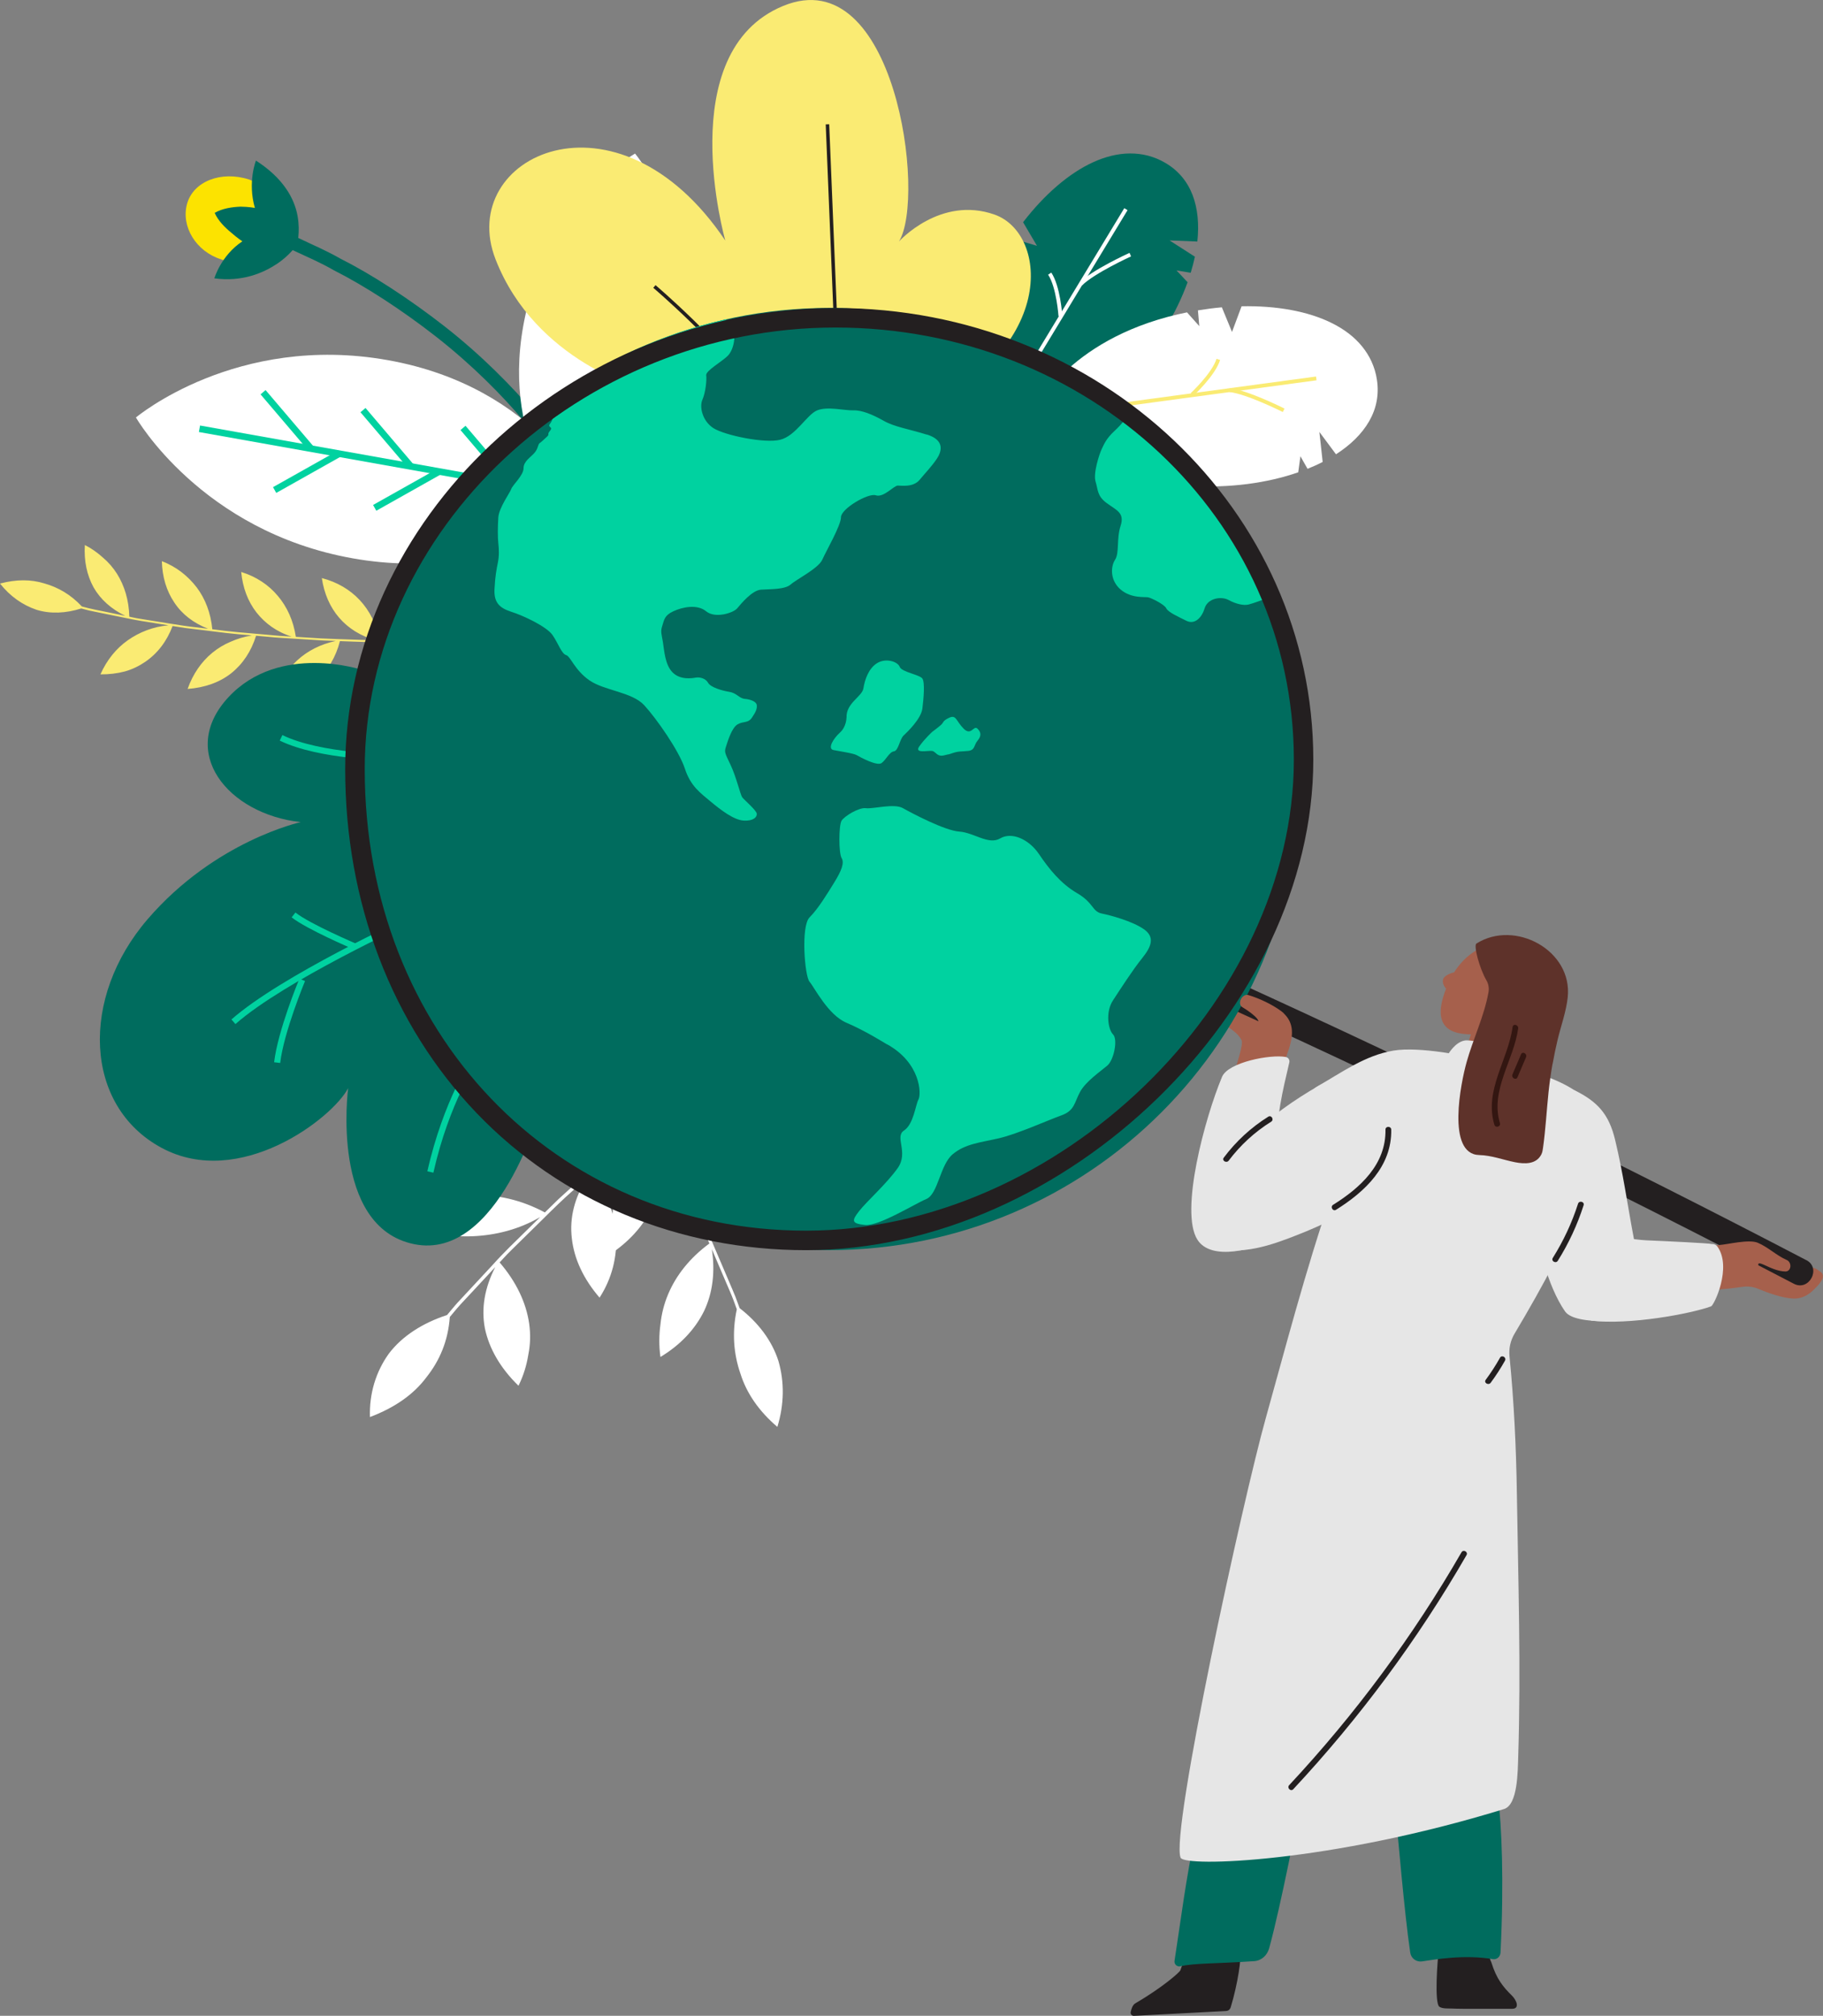 <svg width="237" height="262" viewBox="0 0 237 262" fill="none" xmlns="http://www.w3.org/2000/svg">
<rect x="0" y="0" width="237" height="262" fill="#808080" stroke="none"/>
<g clip-path="url(#clip0_365_8313)">
<path d="M141.043 50.362L143.506 52.038C144.7 51.035 145.902 49.882 147.113 48.542C150.391 44.912 152.93 40.742 154.393 36.683L152.955 35.15L154.796 35.453C155.015 34.754 155.192 34.055 155.343 33.364L152.047 31.25L155.662 31.393C155.898 29.161 155.721 27.122 155.04 25.345C154.359 23.585 153.191 22.161 151.493 21.167C150.03 20.308 148.474 19.938 146.902 19.946C146.112 19.946 145.33 20.055 144.532 20.241C143.733 20.434 142.926 20.712 142.136 21.075C138.949 22.523 135.772 25.295 133.006 28.883L134.813 31.949L131.501 30.972C130.929 31.831 130.374 32.724 129.853 33.65L131.56 34.796L129.172 34.922C128.979 35.284 128.794 35.655 128.617 36.026C125.381 42.73 124.893 48.357 125.229 52.324C125.566 56.283 126.717 58.583 126.717 58.583C126.717 58.583 133.771 59.4 142.01 53.234L141.051 50.362H141.043Z" fill="#006C5E"/>
<path d="M146.163 27.058L128.631 56.006L129.055 56.264L146.587 27.316L146.163 27.058Z" fill="white"/>
<path d="M147.045 33.322C146.995 33.347 142.27 35.503 140.656 37.112L140.303 36.758C141.984 35.082 146.642 32.96 146.843 32.867L147.045 33.322Z" fill="white"/>
<path d="M138.109 41.079L137.613 41.113C137.613 41.113 137.353 37.323 136.26 35.706L136.672 35.428C137.84 37.163 138.101 40.919 138.109 41.079Z" fill="white"/>
<path d="M149.777 59.577L150.021 62.55C151.551 62.845 153.207 63.064 154.998 63.165C159.874 63.434 164.708 62.803 168.777 61.388L169.063 59.307L169.988 60.933C170.669 60.663 171.324 60.368 171.955 60.04L171.526 56.14L173.687 59.046C175.57 57.833 177.041 56.41 177.991 54.759C178.933 53.124 179.302 51.322 179.008 49.368C178.756 47.683 178.067 46.243 177.075 45.022C176.579 44.415 176.007 43.859 175.36 43.362C174.704 42.857 173.981 42.41 173.207 42.023C170.08 40.448 165.927 39.715 161.412 39.808L160.168 43.143L158.848 39.942C157.823 40.035 156.78 40.17 155.738 40.338L155.914 42.385L154.317 40.599C153.913 40.684 153.51 40.768 153.106 40.861C145.868 42.553 141.185 45.704 138.319 48.458C135.452 51.204 134.393 53.546 134.393 53.546C134.393 53.546 138.184 59.56 148.155 62.103L149.786 59.551L149.777 59.577Z" fill="white"/>
<path d="M171.092 48.937L137.6 53.462L137.666 53.954L171.159 49.429L171.092 48.937Z" fill="#FAEB73"/>
<path d="M166.775 53.554C166.725 53.529 162.084 51.204 159.814 50.951L159.865 50.454C162.219 50.715 166.801 53.007 166.994 53.108L166.767 53.554H166.775Z" fill="#FAEB73"/>
<path d="M155.141 51.457L154.805 51.094C154.805 51.094 157.579 48.509 158.151 46.639L158.621 46.782C158.008 48.778 155.25 51.347 155.133 51.457H155.141Z" fill="#FAEB73"/>
<path d="M21.043 72.944C21.093 74.999 21.648 76.81 22.665 78.318C23.674 79.851 25.17 80.988 27.045 81.721C27.045 81.721 26.406 81.645 25.439 81.527C24.473 81.426 23.195 81.232 21.917 81.022C20.639 80.82 19.361 80.617 18.403 80.457C17.924 80.39 17.529 80.306 17.251 80.247L16.814 80.154C16.755 78.023 16.192 76.128 15.2 74.561C14.704 73.778 14.098 73.079 13.392 72.481C12.694 71.849 11.913 71.285 11.03 70.838C10.904 72.885 11.29 74.755 12.173 76.355C13.064 77.913 14.468 79.16 16.284 80.045C16.284 80.045 14.872 79.758 13.46 79.463C12.753 79.312 12.039 79.185 11.518 79.051C10.996 78.916 10.643 78.823 10.643 78.823C9.197 77.273 7.541 76.33 5.776 75.833C4.019 75.285 2.102 75.294 0.025 75.841H0C1.286 77.484 2.926 78.638 4.742 79.253C6.566 79.817 8.575 79.716 10.559 79.084L11.038 79.211C11.341 79.295 11.778 79.404 12.316 79.505C13.375 79.725 14.788 80.011 16.209 80.297C17.621 80.609 19.05 80.82 20.118 80.988C21.186 81.156 21.9 81.274 21.9 81.274C19.899 81.451 18.108 82.167 16.612 83.22C15.116 84.273 13.897 85.764 13.056 87.651C14.182 87.659 15.242 87.533 16.225 87.272C17.201 87.002 18.1 86.556 18.89 86.016C20.488 84.921 21.69 83.346 22.438 81.367C22.438 81.367 23.077 81.468 24.044 81.62C25.011 81.738 26.297 81.898 27.583 82.049C30.156 82.395 32.745 82.588 32.745 82.588C31.753 82.748 30.82 83.035 29.954 83.422C29.096 83.784 28.306 84.264 27.6 84.846C26.179 86.016 25.078 87.6 24.389 89.546C26.608 89.377 28.533 88.704 30.046 87.516C31.56 86.311 32.661 84.66 33.291 82.63C33.291 82.63 33.939 82.689 34.906 82.774C35.872 82.875 37.167 82.951 38.462 83.026C39.756 83.102 41.051 83.186 42.026 83.245C43.002 83.279 43.649 83.304 43.649 83.304C39.714 84.155 36.864 86.724 35.704 90.717C37.898 90.422 39.765 89.613 41.202 88.367C42.648 87.112 43.666 85.385 44.195 83.33C44.195 83.33 44.843 83.355 45.818 83.388C46.793 83.431 48.088 83.464 49.382 83.481C50.677 83.498 51.98 83.515 52.947 83.532C53.922 83.532 54.569 83.523 54.569 83.523C50.677 84.534 47.953 87.263 46.986 91.281C51.324 90.514 54.25 87.701 55.116 83.523C55.116 83.523 56.217 83.523 57.873 83.507C59.529 83.464 61.732 83.439 63.935 83.338C66.137 83.262 68.34 83.136 69.988 83.026C71.635 82.917 72.737 82.824 72.737 82.824L72.712 82.555C72.712 82.555 69.609 82.816 66.499 82.959C64.944 83.043 63.388 83.085 62.22 83.136C61.051 83.169 60.278 83.186 60.278 83.186C59.773 81.114 58.806 79.396 57.47 78.09C56.133 76.76 54.418 75.858 52.401 75.429C53.174 79.463 55.797 82.285 59.731 83.195C59.731 83.195 57.142 83.262 54.553 83.262C53.258 83.279 51.963 83.262 50.988 83.245L49.365 83.22C48.525 79.067 45.818 76.17 41.841 75.134C42.43 79.202 44.927 82.117 48.819 83.212C48.819 83.212 48.172 83.203 47.197 83.178C46.221 83.144 44.927 83.094 43.632 83.052C42.337 83.018 41.043 82.942 40.076 82.875C39.109 82.816 38.462 82.774 38.462 82.774C38.142 80.668 37.335 78.891 36.125 77.459C34.914 76.01 33.317 74.949 31.358 74.342C31.551 76.38 32.224 78.158 33.334 79.59C34.443 81.013 35.99 82.142 37.915 82.74L36.301 82.639C35.334 82.555 34.04 82.437 32.753 82.327C30.172 82.133 27.6 81.788 27.6 81.788C27.398 79.674 26.692 77.829 25.574 76.347C24.447 74.881 22.942 73.66 21.051 72.944H21.043Z" fill="#FAEB73"/>
<path d="M80.034 162.523C82.456 160.746 84.179 158.573 85.137 156.088C86.129 153.595 86.264 150.84 85.566 147.977C85.566 147.977 86.012 148.819 86.668 150.074C87.349 151.321 88.189 153.03 88.996 154.749C89.82 156.459 90.636 158.177 91.258 159.457C91.577 160.097 91.804 160.645 91.964 161.024L92.225 161.622C89.711 163.467 87.903 165.732 86.853 168.234C86.331 169.481 85.995 170.795 85.86 172.151C85.675 173.515 85.659 174.922 85.86 176.371C88.433 174.821 90.35 172.799 91.535 170.399C92.662 168.024 92.99 165.294 92.544 162.363C92.544 162.363 93.376 164.309 94.209 166.255C94.621 167.232 95.058 168.192 95.335 168.933C95.612 169.674 95.789 170.171 95.789 170.171C95.142 173.204 95.377 175.983 96.26 178.536C97.067 181.105 98.673 183.421 101.06 185.459C101.96 182.545 101.985 179.597 101.203 176.902C100.354 174.231 98.563 171.89 96.159 170.028C96.159 170.028 96.067 169.784 95.907 169.346C95.755 168.908 95.52 168.285 95.201 167.56C94.578 166.103 93.746 164.157 92.914 162.203C92.115 160.241 91.174 158.345 90.493 156.914C89.803 155.482 89.349 154.53 89.349 154.53C91.233 156.796 93.586 158.354 96.092 159.289C98.597 160.215 101.413 160.443 104.381 159.878C103.456 158.505 102.414 157.335 101.287 156.374C100.152 155.423 98.866 154.715 97.555 154.21C94.915 153.199 92.014 153.056 89.005 153.805C89.005 153.805 88.593 152.946 87.971 151.666C87.306 150.402 86.424 148.718 85.533 147.033C83.809 143.639 81.884 140.362 81.884 140.362C82.91 141.423 84.028 142.316 85.213 143.024C86.365 143.757 87.601 144.304 88.887 144.675C91.468 145.408 94.293 145.416 97.21 144.633C95.159 142.097 92.746 140.337 90.055 139.503C87.349 138.686 84.448 138.728 81.48 139.663C81.48 139.663 81.01 138.838 80.303 137.599C79.614 136.344 78.622 134.727 77.638 133.101C76.655 131.476 75.671 129.85 74.931 128.629C74.166 127.424 73.654 126.624 73.654 126.624C77.958 130.659 83.414 131.956 89.173 130.027C86.987 127.635 84.465 126.051 81.766 125.352C79.059 124.662 76.134 124.872 73.225 125.942C73.225 125.942 72.712 125.142 71.947 123.937C71.19 122.733 70.148 121.132 69.08 119.566C68.021 117.99 66.962 116.407 66.163 115.228C65.347 114.057 64.801 113.282 64.801 113.282C69.265 117.131 74.805 118.151 80.438 115.961C75.898 111.361 70.081 110.191 64.339 112.625C64.339 112.625 63.414 111.303 62.018 109.323C60.589 107.369 58.723 104.733 56.764 102.163C54.839 99.569 52.855 97.025 51.342 95.122C49.837 93.218 48.803 91.98 48.803 91.98L48.5 92.233C48.5 92.233 51.4 95.754 54.166 99.384C55.562 101.186 56.907 103.031 57.941 104.396C58.95 105.777 59.622 106.704 59.622 106.704C57.554 109.028 56.293 111.631 55.839 114.335C55.36 117.056 55.705 119.869 56.865 122.674C61.068 118.386 62.271 112.869 60.085 107.361C60.085 107.361 62.329 110.427 64.482 113.551C65.583 115.101 66.642 116.676 67.432 117.864L68.752 119.835C64.465 124.308 63.237 129.993 65.314 135.645C69.719 131.543 71.123 126.102 69.198 120.501C69.198 120.501 69.719 121.292 70.509 122.48C71.274 123.676 72.3 125.276 73.326 126.877C74.368 128.469 75.352 130.094 76.083 131.316C76.823 132.537 77.311 133.346 77.311 133.346C75.041 135.485 73.586 137.945 72.872 140.598C72.14 143.26 72.199 146.081 73.099 148.937C75.394 147.008 76.966 144.717 77.756 142.182C78.538 139.655 78.605 136.85 77.722 134.036L78.95 136.066C79.656 137.305 80.598 138.956 81.531 140.606C83.448 143.883 85.18 147.269 85.18 147.269C82.8 149.282 81.178 151.666 80.337 154.243C79.522 156.821 79.303 159.651 80.018 162.532L80.034 162.523Z" fill="white"/>
<path d="M77.949 168.664C75.856 166.23 74.636 163.627 74.342 160.957C74.014 158.27 74.712 155.6 76.335 153.064C76.335 153.064 75.595 153.73 74.493 154.732C73.367 155.718 71.938 157.091 70.542 158.489C69.13 159.879 67.718 161.26 66.658 162.304C66.12 162.818 65.7 163.273 65.414 163.585C65.12 163.896 64.952 164.082 64.952 164.082C67.129 166.609 68.407 169.329 68.794 172.033C68.987 173.389 68.953 174.745 68.684 176.076C68.466 177.432 68.062 178.788 67.406 180.111C65.078 177.845 63.606 175.326 63.043 172.673C62.539 170.054 63.01 167.35 64.388 164.688C64.388 164.688 62.892 166.297 61.395 167.906C60.656 168.714 59.882 169.498 59.353 170.129C58.831 170.761 58.478 171.174 58.478 171.174C58.26 174.274 57.158 176.851 55.427 179.024C53.77 181.239 51.324 182.958 48.096 184.179C47.995 181.122 48.869 178.291 50.542 175.95C52.274 173.659 54.939 171.957 58.117 170.921C58.117 170.921 58.293 170.711 58.596 170.348C58.899 169.978 59.336 169.456 59.907 168.858C61.026 167.653 62.522 166.044 64.019 164.435C65.481 162.801 67.079 161.277 68.264 160.114C69.449 158.952 70.231 158.186 70.231 158.186C67.499 159.786 64.456 160.552 61.446 160.679C58.436 160.805 55.3 160.165 52.249 158.716C53.669 157.689 55.158 156.88 56.679 156.307C58.209 155.743 59.815 155.456 61.404 155.372C64.59 155.212 67.785 155.953 70.837 157.587C70.837 157.587 71.543 156.897 72.61 155.852C73.72 154.85 75.191 153.511 76.662 152.171C79.571 149.459 82.665 146.907 82.665 146.907C81.228 147.615 79.74 148.12 78.235 148.44C76.755 148.785 75.25 148.937 73.728 148.895C70.694 148.811 67.617 147.96 64.683 146.317C67.692 144.515 70.845 143.571 74.023 143.597C77.217 143.639 80.37 144.565 83.312 146.36C83.312 146.36 84.077 145.711 85.221 144.742C86.347 143.757 87.919 142.51 89.483 141.255C91.047 140 92.619 138.745 93.787 137.802C94.99 136.884 95.788 136.277 95.788 136.277C89.878 138.829 83.548 138.4 77.865 134.803C80.967 133.177 84.195 132.436 87.348 132.596C90.509 132.756 93.628 133.851 96.469 135.763C96.469 135.763 97.268 135.157 98.47 134.239C99.664 133.312 101.278 132.108 102.917 130.928C104.548 129.741 106.188 128.562 107.407 127.669C108.651 126.801 109.483 126.22 109.483 126.22C103.455 128.545 97.117 127.82 91.644 124.021C97.983 121.014 104.674 121.663 110.181 125.731C110.181 125.731 111.593 124.754 113.712 123.28C115.864 121.848 118.697 119.894 121.606 118.033C124.49 116.146 127.424 114.31 129.643 112.954C131.854 111.597 133.359 110.721 133.359 110.721L133.611 111.058C133.611 111.058 129.382 113.535 125.28 116.171C123.212 117.468 121.186 118.816 119.647 119.81C118.134 120.821 117.117 121.503 117.117 121.503C118.664 124.358 119.244 127.231 118.916 129.943C118.613 132.689 117.386 135.275 115.267 137.599C111.997 132.226 112.358 126.582 116.402 121.983C116.402 121.983 113.031 124.232 109.735 126.565C108.071 127.711 106.431 128.89 105.212 129.783L103.178 131.265C106.49 136.85 106.104 142.653 102.127 147.429C98.579 142.173 98.689 136.538 102.489 131.771C102.489 131.771 101.673 132.369 100.463 133.262C99.26 134.171 97.663 135.393 96.066 136.614C94.452 137.818 92.888 139.074 91.719 140.017C90.542 140.96 89.76 141.584 89.76 141.584C91.576 144.321 92.425 147.118 92.392 149.864C92.383 152.626 91.467 155.305 89.609 157.764C87.701 155.221 86.684 152.55 86.591 149.889C86.507 147.236 87.289 144.532 89.096 142.114L87.138 143.681C85.994 144.65 84.473 145.938 82.951 147.236C79.866 149.788 76.957 152.492 76.957 152.492C78.932 155.136 79.983 157.916 80.109 160.637C80.219 163.349 79.588 166.12 77.949 168.655V168.664Z" fill="white"/>
<path d="M47.137 87.086C47.137 87.086 36.343 83.473 29.701 90.616C23.068 97.758 29.625 105.811 39.092 106.855C39.092 106.855 27.969 109.273 19.184 119.482C10.399 129.682 10.895 143.748 21.008 149.19C31.122 154.631 43.194 145.374 45.262 141.432C45.262 141.432 42.866 159.466 53.829 161.706C64.792 163.947 70.298 144.01 70.298 144.01L47.137 87.095V87.086Z" fill="#006C5E"/>
<path d="M53.468 119.911C53.299 119.987 37.007 127.467 30.609 133.102L30.088 132.504C36.57 126.793 52.972 119.263 53.14 119.187L53.468 119.911Z" fill="#00D2A0"/>
<path d="M36.427 138.156L35.637 138.063C36.124 133.961 38.806 127.484 38.924 127.206L39.655 127.509C39.63 127.576 36.898 134.155 36.427 138.147V138.156Z" fill="#00D2A0"/>
<path d="M46.01 123.398C45.758 123.289 39.839 120.762 37.914 119.229L38.41 118.605C40.26 120.08 46.262 122.64 46.321 122.665L46.01 123.398Z" fill="#00D2A0"/>
<path d="M56.334 152.416L55.56 152.239C57.662 142.906 61.412 137.439 61.454 137.389L62.11 137.844C62.076 137.894 58.41 143.243 56.342 152.416H56.334Z" fill="#00D2A0"/>
<path d="M51.012 98.837C50.625 98.837 41.512 98.761 36.367 96.259L36.712 95.543C41.689 97.969 50.92 98.045 51.012 98.045V98.845V98.837Z" fill="#00D2A0"/>
<path d="M73.913 59.829L72.4 60.68C72.4 60.68 72.072 60.082 71.358 59.046C70.668 58.001 69.584 56.553 68.213 54.876C65.456 51.532 61.353 47.414 56.788 43.834C52.232 40.262 47.339 37.112 43.455 35.158C41.572 34.071 39.89 33.381 38.747 32.833C37.595 32.294 36.94 31.991 36.94 31.991L37.637 30.399C37.637 30.399 38.31 30.711 39.478 31.258C40.639 31.822 42.345 32.53 44.27 33.625C48.23 35.613 53.215 38.83 57.873 42.478C62.53 46.125 66.725 50.345 69.558 53.773C70.962 55.5 72.081 56.991 72.803 58.077C73.543 59.147 73.922 59.838 73.922 59.838L73.913 59.829Z" fill="#006C5E"/>
<path d="M32.383 23.332C35.981 24.705 37.881 28.125 36.662 30.896C35.434 33.675 31.887 34.922 28.726 33.701C25.489 32.673 23.513 29.447 24.312 26.516C25.111 23.585 28.726 22.153 32.383 23.332Z" fill="#FCE300"/>
<path d="M33.121 27.021C33.121 27.021 32.315 26.869 31.264 26.861C30.196 26.903 28.884 27.088 27.909 27.67C28.363 28.706 29.28 29.607 30.07 30.247C30.843 30.93 31.507 31.367 31.507 31.367C28.716 33.221 27.867 36.177 27.867 36.177C31.491 36.666 34.189 35.486 35.963 34.324C37.737 33.153 38.603 31.797 38.603 31.797C38.603 31.797 39.074 30.256 38.687 28.082C38.3 25.901 36.922 23.214 33.273 20.872C33.273 20.872 32.163 23.677 33.138 27.03L33.121 27.021Z" fill="#006C5E"/>
<path d="M17.672 54.261C17.672 54.261 26.129 69.052 45.835 72.565C65.541 76.077 76.453 64.74 76.453 64.74C76.453 64.74 70.114 50.319 50.408 46.807C30.703 43.295 17.672 54.261 17.672 54.261Z" fill="white"/>
<path d="M26.008 55.305L25.857 56.151L76.388 65.16L76.538 64.314L26.008 55.305Z" fill="#00D2A0"/>
<path d="M43.88 58.6L35.494 63.317L35.914 64.067L44.3 59.349L43.88 58.6Z" fill="#00D2A0"/>
<path d="M34.525 50.699L33.873 51.257L40.117 58.586L40.769 58.029L34.525 50.699Z" fill="#00D2A0"/>
<path d="M56.888 60.915L48.502 65.633L48.922 66.383L57.307 61.664L56.888 60.915Z" fill="#00D2A0"/>
<path d="M47.518 53.024L46.865 53.582L53.108 60.912L53.76 60.355L47.518 53.024Z" fill="#00D2A0"/>
<path d="M69.886 63.237L61.5 67.954L61.92 68.703L70.306 63.986L69.886 63.237Z" fill="#00D2A0"/>
<path d="M60.52 55.339L59.867 55.896L66.109 63.227L66.762 62.669L60.52 55.339Z" fill="#00D2A0"/>
<path d="M82.565 19.954C82.565 19.954 70.804 26.701 68.013 42.427C65.222 58.153 74.234 66.862 74.234 66.862C74.234 66.862 85.693 61.8 88.484 46.074C91.275 30.348 82.557 19.954 82.557 19.954H82.565Z" fill="white"/>
<path d="M83.726 50.665C83.726 50.665 69.636 47.093 64.423 33.701C59.211 20.308 80.195 10.276 94.293 31.267C94.293 31.267 87.29 6.739 101.826 0.767C116.37 -5.205 120.43 25.598 116.874 31.384C116.874 31.384 122.238 25.404 129.291 27.889C136.345 30.374 137.555 45.796 118.32 54.118C99.085 62.44 83.734 50.665 83.734 50.665H83.726Z" fill="#FAEB73"/>
<path d="M98.429 51.516C93.217 44.457 85.012 37.474 84.928 37.407L85.222 37.062C85.306 37.129 93.553 44.145 98.791 51.246L98.429 51.516Z" fill="#231F20"/>
<path d="M107.801 16.151L107.348 16.169L108.648 47.906L109.101 47.888L107.801 16.151Z" fill="#231F20"/>
<path d="M236.277 165.017C235.924 164.798 235.529 164.655 235.176 164.899C233.511 166.053 229.14 162.464 227.509 161.816C227.113 161.656 220.48 161.774 218.345 162.532C217.336 162.886 220.606 167.645 221.683 167.645C222.7 167.645 224.062 167.619 226.508 167.257C227.214 167.156 227.929 167.24 228.585 167.518C229.745 168.007 231.729 168.731 233.15 168.782C234.175 168.824 235.058 168.361 235.773 167.653C236.277 167.156 237.588 165.952 236.672 165.295C236.546 165.202 236.412 165.109 236.269 165.017H236.277Z" fill="#A6604C"/>
<path d="M167.743 133.599C167.651 133.017 166.701 132.133 166.272 132.318C163.565 130.996 160.883 129.615 158.235 128.174C157.546 127.804 156.839 129.294 156.814 129.488C156.57 131.442 158.143 132.436 159.538 133.396C160.219 133.868 161.051 134.433 161.413 135.207C161.673 135.763 160.723 138.442 160.53 139.234C160.463 139.503 160.37 139.705 160.53 139.966C160.673 140.211 160.967 140.169 161.102 140.329C161.287 140.539 161.556 140.674 161.9 140.607C163.103 140.371 164.313 140.202 165.541 140.11C165.818 140.093 166.02 139.958 166.154 139.781C166.356 139.697 166.524 139.528 166.6 139.259C167.155 137.237 168.088 135.688 167.743 133.59V133.599Z" fill="#A6604C"/>
<path d="M234.83 163.787C210.467 151.076 185.768 139.023 160.757 127.626C160.227 128.671 159.639 129.673 158.975 130.625C184.036 142.038 208.794 154.109 233.208 166.853C235.2 167.889 236.823 164.814 234.83 163.778V163.787Z" fill="#231F20"/>
<path d="M159.43 261.368C159.707 261.352 159.917 261.158 159.993 260.914C160.935 257.848 161.431 254.217 161.187 254.082C159.531 253.173 156.075 252.895 154.31 253.855C154.192 253.922 154.15 254.015 154.159 254.116C154.15 254.133 154.133 254.141 154.133 254.167C153.906 254.807 153.688 255.439 153.461 256.079C153.368 256.34 151.157 258.302 147.584 260.391C147.248 260.585 147.08 261.116 146.996 261.52C146.945 261.781 147.156 262.017 147.416 262.009C149.451 261.907 157.034 261.512 159.43 261.377V261.368Z" fill="#231F20"/>
<path d="M195.949 126.565C195.696 126.607 195.528 126.742 195.427 126.919C193.965 127.248 192.93 127.871 192.485 129.547C191.737 132.377 191.283 135.005 189.996 137.667C189.669 138.349 190.299 138.838 190.854 138.728C190.93 138.855 191.047 138.972 191.241 139.023C193.073 139.503 194.839 140.11 196.587 140.851C197.083 141.061 196.991 141.592 197.083 141.061C197.42 139.166 198.235 136.336 198.672 134.458C199.656 130.263 200.707 127.846 200.783 127.222C201.052 124.923 197.285 126.363 195.94 126.574L195.949 126.565Z" fill="#A6604C"/>
<path d="M200.11 140.404C199.597 139.596 199.379 138.551 198.756 137.835C198.076 137.052 191.804 134.963 190.383 135.249C189.122 135.494 188.307 136.993 188.239 137.052C187.432 137.229 187.18 138.509 188.122 138.652C191.728 139.208 195.192 140.211 198.513 141.718C198.824 141.862 199.11 141.794 199.345 141.651C199.933 141.651 200.514 141.053 200.11 140.421V140.404Z" fill="#E6E6E6"/>
<path d="M168.467 229.319C166.012 231.239 163.414 232.848 160.598 234.17C158.782 235.021 157.092 235.846 155.814 237.447C155.655 237.556 155.545 237.725 155.486 237.977C154.141 244.295 153.511 249.61 152.695 254.857C152.628 255.287 153.006 255.658 153.435 255.565C155.402 255.135 157.924 255.245 163.053 254.899C164.011 254.832 164.751 254.133 165.003 253.206C166.567 247.496 168.618 236.722 169.795 230.902C169.803 230.852 169.593 230.574 169.593 230.531C170.156 229.832 169.257 228.695 168.467 229.319Z" fill="#006C5E"/>
<path d="M196.546 259.364C195.411 258.26 194.545 257.165 193.923 255.169C193.864 254.967 193.746 254.79 193.704 254.588L193.544 253.712C193.612 253.526 193.519 253.274 193.259 253.265C191.443 253.257 189.635 253.349 187.828 253.535C187.651 253.552 187.559 253.678 187.525 253.813C187.5 253.855 187.08 253.198 187.071 253.248C186.861 254.798 186.466 260.349 187.122 260.821C187.508 261.099 188.273 261.04 188.719 261.057C189.677 261.099 190.636 261.09 191.594 261.09C192.569 261.09 195.629 261.09 196.596 261.09C197.58 261.09 197.21 260.012 196.537 259.355L196.546 259.364Z" fill="#231F20"/>
<path d="M223.288 162.043C223.095 161.765 222.8 161.673 222.523 161.69C222.397 161.597 216.714 161.319 214.04 161.209C212.426 161.15 209.551 160.451 208.021 161.285C205.608 162.591 206.836 171.646 206.836 171.646C211.796 172.252 219.791 170.761 222.447 169.793C222.851 169.649 225.18 164.722 223.288 162.043Z" fill="#E6E6E6"/>
<path d="M194.773 233.648C194.756 233.496 194.722 233.37 194.655 233.252C194.773 232.688 194.361 232.014 193.663 232.25C189.418 233.707 185.223 230.624 181.086 232.444C180.17 232.848 181.473 236.318 181.582 237.16C181.683 237.952 182.583 248.751 183.339 253.796C183.449 254.537 184.138 255.043 184.87 254.933C186.576 254.672 190.384 254.015 194.092 254.638C194.605 254.723 195.042 254.318 195.076 253.796C195.546 244.472 195.218 237.16 194.764 233.648H194.773Z" fill="#006C5E"/>
<path d="M197.816 123.103C196.756 122.682 195.588 122.514 194.486 122.649C192.166 122.935 190.266 124.443 189.047 126.372C188.467 126.515 187.702 126.852 187.601 127.315C187.509 127.753 187.702 128.174 187.996 128.503C187.441 129.909 186.954 131.703 187.61 132.933C188.433 134.491 190.644 134.449 192.149 134.458C192.46 134.458 192.78 134.458 193.082 134.382C193.873 134.163 194.478 133.548 195.285 133.321C196.269 133.043 197.294 132.933 198.228 132.504C199.64 131.855 200.733 130.693 201.204 129.202C202.103 126.346 200.27 124.072 197.824 123.103H197.816Z" fill="#A6604C"/>
<path d="M166.113 149.03C165.844 145.374 166.768 141.752 167.618 138.088C167.693 137.76 167.483 137.44 167.155 137.381C165.171 137.01 159.673 138.063 158.874 139.958C156.646 145.281 153.351 157.453 155.663 161.117C157.437 163.939 163.069 162.498 166.424 160.713C167.273 160.258 167.87 159.542 168.273 158.674C168.332 158.539 168.341 158.388 168.299 158.253C167.365 155.221 166.348 152.205 166.113 149.038V149.03Z" fill="#E6E6E6"/>
<path d="M209.022 146.873C206.474 140.682 199.934 139.419 193.872 137.979C190.644 137.212 184.507 135.999 181.186 136.547C177.445 137.162 174.419 139.411 171.148 141.272C169.24 142.359 172.493 146.882 172.645 148.76C172.762 150.259 173.721 153.46 173.233 154.875C169.711 165.084 166.962 175.748 164.582 184.23C161.581 194.919 152.132 238.23 153.485 241.456C154.007 242.694 172.813 242.122 195.528 235.13C197.336 234.575 197.311 230.22 197.378 228.274C197.739 216.836 197.378 205.523 197.201 194.076C197.109 188.138 196.831 182.2 196.243 176.287C196.142 175.259 196.369 174.232 196.899 173.347C200.833 166.735 203.574 161.555 206.567 154.437C206.92 154.463 209.181 147.261 209.03 146.882L209.022 146.873Z" fill="#E6E6E6"/>
<path d="M214.293 171.309C214.15 169.287 212.419 161.016 212.385 160.847C211.536 156.349 211.04 152.601 209.972 148.145C209.174 144.835 207.728 143.192 204.659 141.685C204.558 141.634 199.161 153.165 199.38 156.863C199.632 161.159 201.204 167.215 203.465 170.45C205.021 172.673 214.293 171.3 214.293 171.3V171.309Z" fill="#E6E6E6"/>
<path d="M159.244 162.439C162.775 162.911 166.626 161.336 169.812 160.047C172.662 158.893 181.523 154.572 181.565 154.429C182.002 152.887 181.893 152.432 182.137 151.11C182.902 146.957 179.766 137.507 179.026 137.751C171.981 140.084 165.701 144.313 160.329 149.636C157.622 152.314 156.588 155.288 156.588 159.028C156.588 160.249 158.799 162.389 159.253 162.447L159.244 162.439Z" fill="#E6E6E6"/>
<path d="M201.851 138.265C202.036 137.229 202.246 136.201 202.49 135.182C202.927 133.346 203.6 131.535 203.81 129.648C204.483 123.533 196.95 119.465 191.94 122.64C191.561 122.884 192.309 125.807 193.251 127.433C193.52 127.896 193.604 128.452 193.512 128.974C192.932 132.15 191.519 134.997 190.662 138.071C189.939 140.649 188.005 150.015 192.301 150.125C193.94 150.167 195.386 150.748 196.967 151.06C198.211 151.304 199.716 151.354 200.38 150.049C200.523 149.771 200.565 149.459 200.607 149.148C200.943 146.739 201.069 144.33 201.322 141.912C201.456 140.682 201.624 139.461 201.843 138.248L201.851 138.265Z" fill="#5E322A"/>
<path d="M169.476 98.727C169.476 130.448 138.421 161.218 104.802 161.218C71.182 161.218 46.147 135.115 46.147 99.974C46.147 68.252 74.974 41.298 108.602 41.298C142.229 41.298 169.476 67.014 169.476 98.735V98.727Z" fill="#00D2A0"/>
<path d="M107.811 162.481C141.561 162.481 168.921 135.069 168.921 101.254C168.921 67.439 141.561 40.026 107.811 40.026C74.061 40.026 46.701 67.439 46.701 101.254C46.701 135.069 74.061 162.481 107.811 162.481Z" fill="#006C5E"/>
<path d="M120.505 56.494C118.076 55.736 116.31 55.5 114.881 54.691C113.452 53.882 112.031 53.293 110.938 53.335C109.845 53.377 107.584 52.787 106.239 53.335C104.894 53.882 103.473 56.654 101.422 57.159C99.362 57.664 94.2 56.569 92.754 55.651C91.308 54.725 90.905 52.88 91.317 51.953C91.728 51.027 91.897 49.376 91.812 48.778C91.728 48.172 93.906 46.992 94.662 46.192C95.419 45.4 96.134 42.815 94.343 41.517C85.785 43.446 77.907 47.169 71.123 52.274C71.123 52.274 71.174 52.88 71.678 53.714C72.182 54.556 71.375 55.062 71.4 55.314C71.426 55.567 71.88 55.542 71.485 56.014C71.089 56.494 71.485 56.409 71.123 56.746C70.753 57.083 70.417 57.42 70.165 57.589C69.912 57.757 69.996 58.262 69.492 58.852C68.988 59.442 68.063 59.947 68.063 60.865C68.063 61.783 66.634 63.047 66.466 63.552C66.297 64.058 64.868 65.986 64.784 67.25C64.7 68.513 64.7 69.853 64.784 70.611C64.868 71.369 64.91 72.211 64.725 73.129C64.54 74.056 64.372 74.898 64.288 76.574C64.204 78.259 64.877 79.008 66.466 79.514C68.063 80.019 71.073 81.443 71.829 82.538C72.586 83.633 73.006 84.972 73.595 85.141C74.183 85.309 74.688 87.069 76.613 88.417C78.538 89.765 82.153 89.933 83.742 91.651C85.331 93.37 88.273 97.573 89.03 99.881C89.787 102.197 91.039 103.048 92.384 104.177C93.729 105.305 95.402 106.569 96.663 106.653C97.924 106.737 98.437 106.207 98.387 105.76C98.336 105.314 96.747 103.966 96.495 103.629C96.243 103.292 95.739 101.026 94.982 99.426C94.225 97.826 94.141 97.767 94.394 97C94.646 96.234 95.15 94.558 95.907 94.136C96.663 93.715 97.252 94.018 97.756 93.277C98.261 92.536 98.437 92.115 98.387 91.651C98.336 91.188 97.588 90.902 96.832 90.835C96.075 90.767 95.823 90.093 94.822 89.925C93.813 89.756 92.393 89.335 92.056 88.746C91.72 88.156 90.963 87.987 90.459 88.072C89.955 88.156 88.45 88.409 87.441 87.398C86.432 86.387 86.348 84.458 86.18 83.447C86.012 82.437 85.844 82.1 86.096 81.35C86.348 80.592 86.348 80.002 87.525 79.455C88.702 78.907 90.627 78.486 91.804 79.455C92.981 80.424 95.327 79.665 95.831 79.076C96.335 78.486 97.756 76.726 98.933 76.642C100.11 76.557 102.035 76.642 102.792 75.968C103.549 75.294 106.399 73.879 106.903 72.742C107.407 71.605 109.333 68.294 109.333 67.216C109.333 66.138 112.855 64.041 113.864 64.378C114.873 64.715 116.209 63.114 116.714 63.114C117.218 63.114 118.723 63.367 119.564 62.356C120.405 61.345 121.077 60.671 121.741 59.703C122.414 58.742 122.918 57.226 120.48 56.468L120.505 56.494Z" fill="#00D2A0"/>
<path d="M115.277 135.721C115.277 135.721 112.453 133.944 110.048 132.933C107.644 131.922 105.878 128.334 105.24 127.593C104.609 126.851 104.105 120.391 105.24 119.245C106.374 118.108 107.526 116.205 108.468 114.68C109.409 113.156 109.796 112.145 109.409 111.513C109.031 110.881 109.031 107.285 109.409 106.67C109.788 106.063 111.688 104.918 112.57 105.044C113.453 105.17 116.236 104.387 117.379 105.036C118.514 105.676 122.818 107.959 124.718 108.085C126.618 108.211 128.51 109.862 130.032 108.969C131.553 108.076 133.773 109.096 135.067 110.999C136.354 112.903 137.875 114.832 140.027 116.087C142.18 117.333 141.986 118.479 143.222 118.732C144.458 118.984 147.207 119.734 148.695 120.762C150.183 121.789 149.695 123.044 148.468 124.56C147.241 126.085 145.702 128.486 144.702 130.01C143.693 131.535 144.063 133.809 144.702 134.449C145.341 135.081 144.836 137.743 143.953 138.501C143.071 139.259 141.171 140.531 140.414 141.92C139.658 143.31 139.725 144.346 137.985 144.97C136.244 145.593 132.318 147.37 129.914 147.934C127.509 148.499 125.483 148.642 123.844 150.032C122.196 151.422 121.969 155.195 120.422 155.844C118.876 156.492 114.235 159.398 112.461 159.213C110.687 159.028 110.696 158.674 111.704 157.394C112.713 156.113 115.269 153.856 116.715 151.809C118.153 149.754 116.261 147.766 117.522 146.941C118.783 146.107 119.01 143.639 119.405 142.906C119.8 142.173 119.691 138.13 115.294 135.713L115.277 135.721Z" fill="#00D2A0"/>
<path d="M151.62 79.067C151.873 79.581 153.226 80.179 154.235 80.685C155.244 81.19 156.194 80.415 156.606 79.067C157.018 77.728 158.783 77.475 159.716 77.981C160.641 78.486 161.658 78.739 162.331 78.57C162.995 78.402 164.29 77.905 164.323 77.897C160.465 68.539 154.353 60.343 146.669 53.992C146.669 53.992 145.971 55.011 144.878 56.022C143.785 57.033 143.508 57.791 143.222 58.38C142.936 58.97 142.095 61.505 142.432 62.6C142.768 63.695 142.625 64.462 143.878 65.388C145.13 66.315 146.24 66.635 145.685 68.337C145.13 70.038 145.551 71.857 144.962 72.759C144.374 73.668 144.306 75.437 145.685 76.625C147.072 77.804 148.838 77.551 149.258 77.635C149.678 77.72 151.368 78.545 151.62 79.059V79.067Z" fill="#00D2A0"/>
<path d="M110.047 93.286C110.047 93.286 110.047 94.448 109.206 95.206C108.366 95.964 107.516 97.32 108.366 97.489C109.215 97.657 110.98 97.91 111.4 98.162C111.821 98.415 114.015 99.603 114.604 99.182C115.192 98.761 115.612 97.741 116.209 97.657C116.806 97.573 116.966 96.074 117.47 95.602C117.975 95.122 119.749 93.437 119.917 92.081C120.085 90.733 120.253 88.703 119.917 88.198C119.58 87.693 117.218 87.356 116.966 86.673C116.714 86 115.209 85.494 114.065 86.168C112.922 86.842 112.418 88.367 112.25 89.462C112.081 90.556 109.971 91.365 110.055 93.286H110.047Z" fill="#00D2A0"/>
<path d="M121.204 95.113C121.204 95.113 120.212 96.015 119.514 97.009C118.816 98.002 120.708 97.505 121.204 97.607C121.7 97.708 121.801 98.424 122.793 98.162C123.785 97.901 122.894 98.205 123.785 97.901C124.684 97.598 124.979 97.699 125.878 97.598C126.778 97.497 126.601 96.849 127.08 96.276C127.568 95.703 127.593 95.206 127.08 94.709C126.567 94.212 126.273 95.703 125.281 94.709C124.289 93.715 124.323 92.856 123.406 93.286C122.49 93.715 122.734 93.867 122.314 94.237C121.893 94.608 121.204 95.113 121.204 95.113Z" fill="#00D2A0"/>
<path d="M104.802 162.49C88.189 162.49 72.973 156.156 61.951 144.658C50.947 133.169 44.877 117.3 44.877 99.982C44.877 67.486 74.057 40.035 108.593 40.035C143.129 40.035 170.737 66.365 170.737 98.735C170.737 131.105 138.69 162.49 104.793 162.49H104.802ZM108.602 42.57C75.436 42.57 47.416 68.859 47.416 99.982C47.416 134.171 72.082 159.954 104.802 159.954C137.521 159.954 168.207 130.204 168.207 98.735C168.207 67.267 141.464 42.57 108.602 42.57Z" fill="#231F20"/>
<path d="M166.91 131.712C166.793 131.594 166.658 131.493 166.524 131.392C165.33 130.516 163.682 129.749 162.303 129.336C161.48 129.092 160.799 130.473 161.496 130.895C163.237 131.948 164.372 133.093 162.959 132.992C161.925 132.916 165.313 134.474 165.918 135.325C166.019 135.468 166.154 135.561 166.288 135.62C166.574 136.134 167.272 137.136 167.524 136.429C168.323 134.138 167.978 132.748 166.91 131.729V131.712Z" fill="#A6604C"/>
<path d="M232.274 163.762C230.938 163.172 229.828 162.069 228.508 161.521C227.348 161.041 224.616 161.748 223.472 161.824C222.884 161.866 225.381 163.155 225.666 163.13C225.683 163.585 228.954 165.413 228.727 164.873C228.02 163.18 230.063 165.227 232.106 165.261C232.888 165.269 232.997 164.082 232.283 163.762H232.274Z" fill="#A6604C"/>
<path d="M180.119 146.823C180.203 151.329 176.848 154.387 173.309 156.594C172.905 156.846 173.275 157.495 173.687 157.242C177.454 154.892 180.959 151.599 180.867 146.823C180.858 146.343 180.11 146.343 180.119 146.823Z" fill="#231F20"/>
<path d="M164.885 145.138C162.624 146.553 160.69 148.339 159.093 150.47C158.807 150.857 159.454 151.228 159.74 150.849C161.262 148.828 163.12 147.126 165.263 145.787C165.667 145.534 165.297 144.886 164.885 145.138Z" fill="#231F20"/>
<path d="M190.006 201.75C183.709 212.666 176.193 222.807 167.601 232.022C167.273 232.376 167.803 232.907 168.131 232.553C176.765 223.296 184.323 213.096 190.653 202.129C190.897 201.708 190.25 201.337 190.006 201.75Z" fill="#231F20"/>
<path d="M205.154 156.45C204.355 158.944 203.262 161.277 201.875 163.492C201.615 163.905 202.262 164.275 202.522 163.871C203.943 161.605 205.061 159.196 205.877 156.653C206.028 156.189 205.305 155.996 205.154 156.45Z" fill="#231F20"/>
<path d="M195.007 176.472C194.444 177.474 193.83 178.426 193.149 179.344C192.864 179.732 193.511 180.102 193.797 179.723C194.478 178.805 195.1 177.845 195.655 176.851C195.89 176.43 195.243 176.051 195.007 176.472Z" fill="#231F20"/>
<path d="M197.37 133.674C197.437 133.203 196.714 133 196.647 133.472C196.058 137.793 192.931 141.701 194.276 146.183C194.411 146.646 195.134 146.444 194.999 145.98C193.713 141.676 196.807 137.818 197.37 133.666V133.674Z" fill="#331611"/>
<path d="M197.747 137.027L196.629 139.646C196.444 140.084 197.083 140.463 197.276 140.025L198.394 137.406C198.579 136.968 197.94 136.589 197.747 137.027Z" fill="#331611"/>
</g>
<defs>
<clipPath id="clip0_365_8313">
<rect width="237" height="262" fill="white"/>
</clipPath>
</defs>
</svg>
